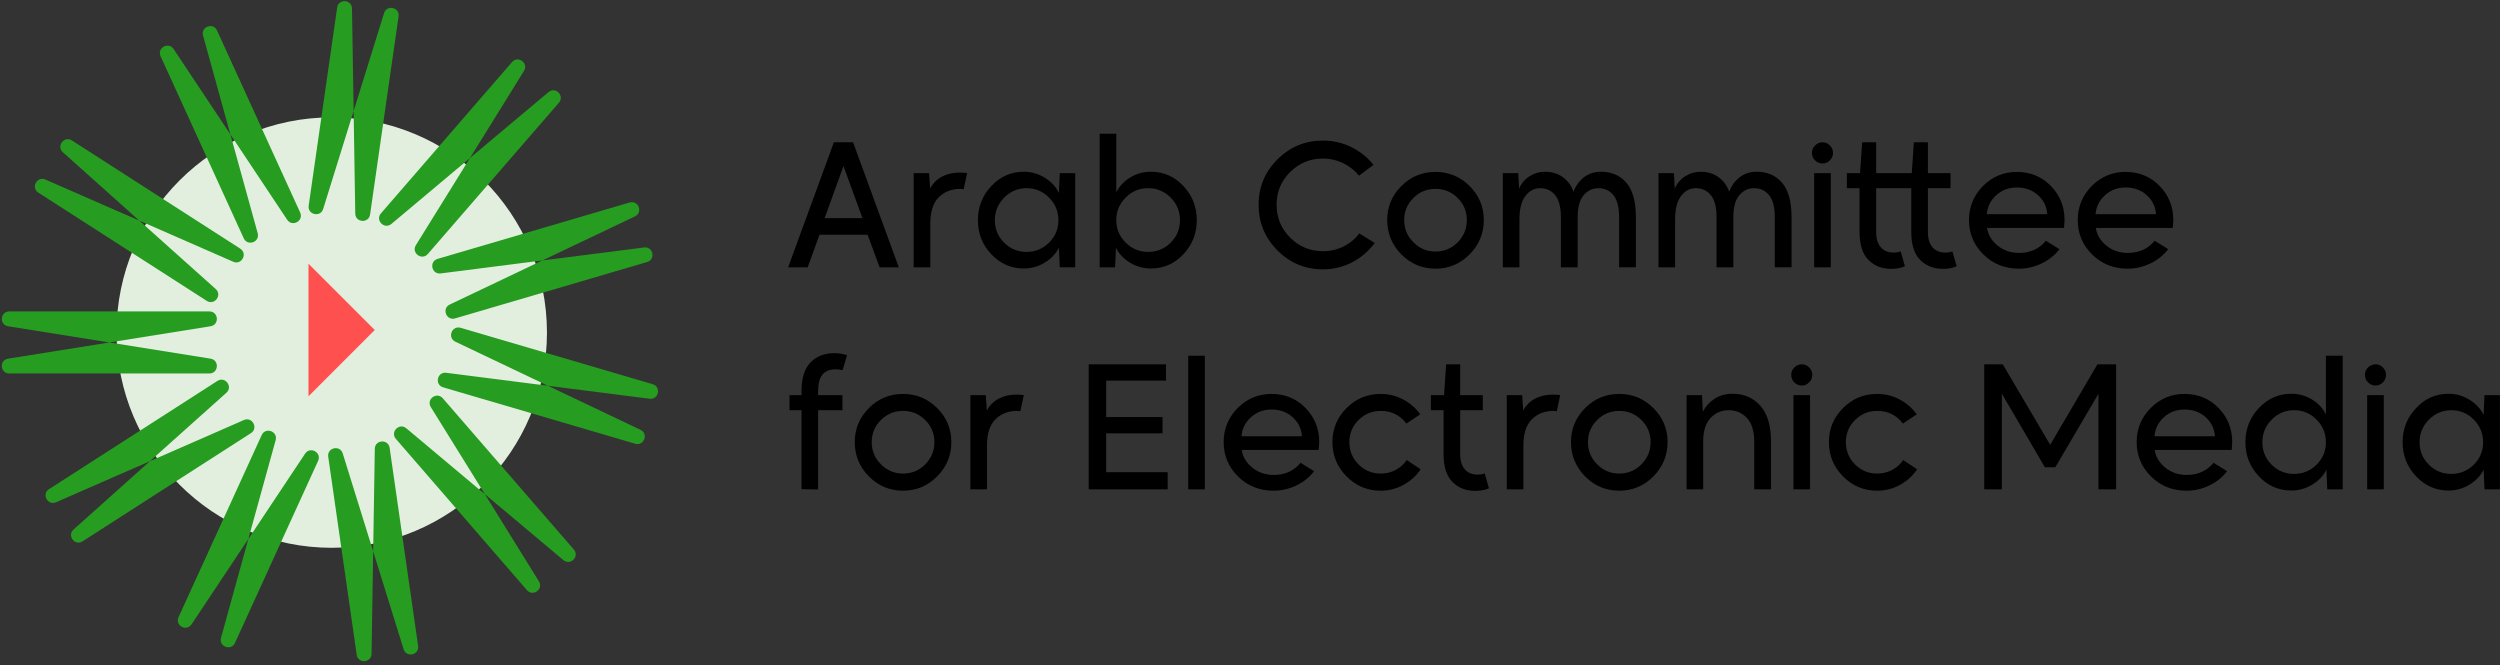 <?xml version="1.0" encoding="utf-8"?>
<!-- Generator: Adobe Illustrator 24.0.1, SVG Export Plug-In . SVG Version: 6.00 Build 0)  -->
<svg version="1.1" id="Layer_1" xmlns="http://www.w3.org/2000/svg" xmlns:xlink="http://www.w3.org/1999/xlink" x="0px" y="0px"
	 viewBox="0 0 1007.273 268" style="enable-background:new 0 0 1007.273 268;" xml:space="preserve">
<rect x="0" y="0" width="1007.273" height="268" fill="#333333" stroke="none"/>
<style type="text/css">
	.st0{fill:#E2EFDF;}
	.st1{fill:#FF5050;}
	.st2{fill:#269D20;}
</style>
<g>
	<circle class="st0" cx="133.663" cy="134" r="86.711"/>
	<polygon class="st1" points="124.288,159.673 124.288,106.259 150.994,132.966 	"/>
	<g>
		<path class="st2" d="M3.741,125.478h80.626c3.702,0,4.13,5.39,0.475,5.975L3.266,144.505c-3.655,0.585-3.227,5.974,0.475,5.974
			h80.626c3.702,0,4.13-5.389,0.475-5.974L3.266,131.453C-0.389,130.868,0.039,125.478,3.741,125.478"/>
		<path class="st2" d="M28.973,56.589l67.827,43.59c3.114,2.001,0.561,6.766-2.831,5.282L18.287,72.339
			c-3.391-1.484-5.945,3.28-2.831,5.282l67.827,43.59c3.115,2.002,6.388-2.301,3.629-4.769L25.345,61.359
			C22.585,58.89,25.859,54.588,28.973,56.589"/>
		<path class="st2" d="M87.444,12.279l33.493,73.34c1.538,3.367-3.187,5.996-5.237,2.914L69.939,19.752
			c-2.05-3.082-6.775-0.455-5.237,2.913l33.493,73.34c1.539,3.367,6.618,1.518,5.632-2.05L81.812,14.33
			C80.826,10.761,85.906,8.911,87.444,12.279"/>
		<path class="st2" d="M160.589,6.614L149.114,86.42c-0.526,3.664-5.921,3.32-5.981-0.381l-1.31-82.603
			c-0.058-3.701-5.454-4.045-5.981-0.381l-11.474,79.806c-0.527,3.664,4.746,4.856,5.846,1.32l24.528-78.887
			C155.842,1.759,161.115,2.95,160.589,6.614"/>
		<path class="st2" d="M225.185,41.393l-52.799,60.933c-2.424,2.798-6.777-0.409-4.825-3.554l43.556-70.197
			c1.951-3.146-2.401-6.352-4.827-3.554l-52.798,60.933c-2.424,2.798,1.369,6.65,4.205,4.271l63.285-53.103
			C223.817,34.742,227.611,38.595,225.185,41.393"/>
		<path class="st2" d="M260.724,105.574l-77.36,22.715c-3.552,1.043-5.481-4.007-2.138-5.598l74.594-35.507
			c3.342-1.59,1.414-6.641-2.139-5.598l-77.361,22.715c-3.551,1.043-2.444,6.335,1.228,5.866l81.949-10.459
			C263.168,99.24,264.277,104.531,260.724,105.574"/>
		<path class="st2" d="M255.922,178.782l-77.36-22.715c-3.552-1.043-2.444-6.336,1.228-5.867l81.948,10.459
			c3.672,0.469,4.78-4.822,1.227-5.865l-77.36-22.715c-3.552-1.043-5.48,4.007-2.138,5.598l74.594,35.505
			C261.403,174.774,259.475,179.825,255.922,178.782"/>
		<path class="st2" d="M212.303,237.77l-52.799-60.933c-2.424-2.797,1.369-6.651,4.205-4.271l63.284,53.102
			c2.836,2.38,6.629-1.472,4.205-4.269l-52.799-60.934c-2.425-2.798-6.777,0.409-4.826,3.553l43.556,70.198
			C219.082,237.362,214.729,240.569,212.303,237.77"/>
		<path class="st2" d="M143.718,263.814l-11.475-79.806c-0.526-3.664,4.747-4.855,5.847-1.32l24.528,78.888
			c1.1,3.535,6.373,2.343,5.846-1.321L156.99,180.45c-0.527-3.664-5.922-3.321-5.981,0.381l-1.31,82.602
			C149.64,267.134,144.244,267.478,143.718,263.814"/>
		<path class="st2" d="M71.94,248.641l33.492-73.34c1.539-3.367,6.619-1.517,5.633,2.051l-22.016,79.625
			c-0.985,3.568,4.094,5.418,5.632,2.05l33.493-73.34c1.538-3.367-3.186-5.995-5.236-2.913l-45.762,68.781
			C75.127,254.637,70.402,252.009,71.94,248.641"/>
		<path class="st2" d="M19.758,197.073l67.827-43.59c3.114-2.001,6.388,2.301,3.63,4.77l-61.569,55.083
			c-2.759,2.468,0.514,6.771,3.63,4.769l67.826-43.59c3.115-2.001,0.56-6.766-2.83-5.282l-75.683,33.122
			C19.197,203.84,16.645,199.074,19.758,197.073"/>
	</g>
	<g>
		<g>
			<path d="M335.977,57.326h7.729l18.423,50.372h-7.728l-4.83-13.11H330.18l-4.761,13.11h-7.866L335.977,57.326z M347.501,87.895
				l-7.659-20.977l-7.591,20.977H347.501z"/>
			<path d="M368.132,69.747h6.211l0.414,6.21c1.104-2.07,2.679-3.657,4.727-4.761c2.046-1.104,4.382-1.656,7.004-1.656
				c0.138,0,0.252,0,0.345,0c0.966,0,1.908,0.068,2.829,0.207l-1.38,6.486c-0.552-0.092-0.99-0.139-1.312-0.139
				c-3.543,0-6.451,1.128-8.729,3.382s-3.416,5.819-3.416,10.695v17.526h-6.693V69.747z"/>
			<path d="M399.46,74.922c3.588-3.817,7.935-5.728,13.041-5.728c3.036,0,5.854,0.806,8.453,2.415
				c2.599,1.611,4.496,3.657,5.692,6.142l0.346-8.004h6.21v37.951h-6.21l-0.346-7.936c-1.196,2.439-3.094,4.451-5.692,6.038
				c-2.6,1.587-5.417,2.381-8.453,2.381c-5.106,0-9.465-1.909-13.076-5.728c-3.611-3.817-5.416-8.395-5.416-13.731
				C394.009,83.34,395.825,78.741,399.46,74.922z M404.565,97.762c2.484,2.484,5.497,3.727,9.04,3.727
				c3.542,0,6.565-1.242,9.073-3.727c2.507-2.484,3.761-5.496,3.761-9.039c0-3.542-1.254-6.578-3.761-9.108
				c-2.508-2.529-5.531-3.795-9.073-3.795c-3.497,0-6.498,1.266-9.005,3.795c-2.508,2.53-3.761,5.566-3.761,9.108
				C400.84,92.266,402.082,95.277,404.565,97.762z"/>
			<path d="M443.069,53.876h6.693v23.668c1.149-2.438,3.002-4.438,5.555-6.003c2.554-1.563,5.348-2.347,8.384-2.347
				c5.106,0,9.465,1.91,13.076,5.728c3.611,3.819,5.417,8.418,5.417,13.801c0,5.337-1.806,9.914-5.417,13.731
				c-3.611,3.818-7.97,5.728-13.076,5.728c-3.036,0-5.854-0.794-8.452-2.381c-2.6-1.587-4.475-3.599-5.624-6.038l-0.345,7.936
				h-6.211V53.876z M453.558,97.762c2.483,2.484,5.52,3.727,9.108,3.727c3.495,0,6.496-1.242,9.004-3.727
				c2.507-2.484,3.761-5.496,3.761-9.039c0-3.542-1.254-6.578-3.761-9.108c-2.508-2.529-5.509-3.795-9.004-3.795
				c-3.589,0-6.637,1.266-9.144,3.795c-2.508,2.53-3.761,5.566-3.761,9.108C449.762,92.266,451.027,95.277,453.558,97.762z"/>
			<path d="M514.694,64.227c5.06-5.06,11.178-7.59,18.354-7.59c4.048,0,7.843,0.874,11.386,2.622c3.541,1.748,6.531,4.14,8.97,7.176
				l-5.865,4.348c-1.748-2.162-3.888-3.853-6.417-5.072c-2.53-1.218-5.222-1.828-8.073-1.828c-5.152,0-9.557,1.806-13.214,5.416
				c-3.657,3.612-5.486,7.994-5.486,13.146c0,5.244,1.829,9.684,5.486,13.317c3.657,3.635,8.062,5.451,13.214,5.451
				c2.943,0,5.692-0.632,8.246-1.897c2.553-1.265,4.68-3.024,6.383-5.278l6.21,3.863c-2.393,3.268-5.417,5.854-9.074,7.764
				s-7.579,2.863-11.765,2.863c-7.177,0-13.295-2.541-18.354-7.625c-5.061-5.082-7.591-11.213-7.591-18.389
				C507.103,75.383,509.633,69.287,514.694,64.227z"/>
			<path d="M564.651,74.922c3.771-3.771,8.35-5.658,13.731-5.658c5.336,0,9.913,1.897,13.732,5.692
				c3.817,3.796,5.727,8.361,5.727,13.697c0,5.383-1.909,9.995-5.727,13.835c-3.819,3.842-8.396,5.762-13.732,5.762
				c-5.382,0-9.971-1.92-13.766-5.762c-3.795-3.84-5.692-8.452-5.692-13.835C558.925,83.317,560.833,78.741,564.651,74.922z
				 M565.756,88.653c0,3.543,1.242,6.533,3.726,8.971c2.438,2.484,5.405,3.726,8.901,3.726s6.475-1.241,8.937-3.726
				c2.46-2.484,3.691-5.474,3.691-8.971c0-3.45-1.231-6.405-3.691-8.866c-2.462-2.461-5.44-3.692-8.937-3.692
				s-6.475,1.231-8.936,3.692S565.756,85.203,565.756,88.653z"/>
			<path d="M605.501,107.698V69.747h6.211l0.345,6.279c0.92-2.162,2.334-3.841,4.244-5.037c1.908-1.196,3.943-1.795,6.106-1.795
				c2.897,0,5.348,0.749,7.349,2.243c2.001,1.495,3.416,3.439,4.243,5.83c0.828-2.346,2.209-4.277,4.141-5.796
				c1.932-1.518,4.231-2.277,6.9-2.277c4.278,0,7.693,1.484,10.247,4.451c2.553,2.967,3.829,7.603,3.829,13.904v20.148h-6.762V87.55
				c0-4.094-0.771-7.073-2.312-8.937c-1.542-1.862-3.554-2.794-6.038-2.794c-2.346,0-4.324,0.943-5.935,2.829
				c-1.61,1.887-2.415,4.854-2.415,8.901v20.148h-6.762V87.55c0-4.094-0.771-7.073-2.312-8.937
				c-1.542-1.862-3.554-2.794-6.038-2.794c-2.393,0-4.382,1.059-5.969,3.174c-1.587,2.116-2.381,5.244-2.381,9.385v19.32H605.501z"
				/>
			<path d="M668.224,107.698V69.747h6.211l0.345,6.279c0.92-2.162,2.334-3.841,4.244-5.037c1.908-1.196,3.943-1.795,6.106-1.795
				c2.897,0,5.348,0.749,7.349,2.243c2.001,1.495,3.416,3.439,4.243,5.83c0.828-2.346,2.209-4.277,4.141-5.796
				c1.932-1.518,4.231-2.277,6.9-2.277c4.278,0,7.693,1.484,10.247,4.451c2.553,2.967,3.829,7.603,3.829,13.904v20.148h-6.762V87.55
				c0-4.094-0.771-7.073-2.312-8.937c-1.542-1.862-3.554-2.794-6.038-2.794c-2.346,0-4.324,0.943-5.935,2.829
				c-1.61,1.887-2.415,4.854-2.415,8.901v20.148h-6.762V87.55c0-4.094-0.771-7.073-2.312-8.937
				c-1.542-1.862-3.554-2.794-6.038-2.794c-2.393,0-4.382,1.059-5.969,3.174c-1.587,2.116-2.381,5.244-2.381,9.385v19.32H668.224z"
				/>
			<path d="M730.052,61.604c0-1.195,0.425-2.208,1.276-3.036c0.851-0.828,1.852-1.242,3.002-1.242c1.149,0,2.139,0.426,2.967,1.276
				c0.828,0.852,1.242,1.853,1.242,3.002c0,1.15-0.414,2.139-1.242,2.967c-0.828,0.875-1.817,1.312-2.967,1.312
				c-1.15,0-2.151-0.414-3.002-1.242C730.476,63.813,730.052,62.801,730.052,61.604z M730.948,107.698V69.747h6.693v37.951H730.948z
				"/>
			<path d="M762,108.319c-3.772,0-6.844-1.208-9.212-3.623c-2.37-2.415-3.554-6.129-3.554-11.144V75.819h-5.106v-6.072h5.313
				l0.828-12.421h5.658v12.421h14.353l0.828-12.421h5.658v12.421h9.108v6.072h-9.108v17.664c0,2.669,0.621,4.716,1.863,6.142
				c1.241,1.427,2.943,2.139,5.105,2.139c1.104,0,2.07-0.16,2.898-0.482l1.725,6.003c-1.564,0.69-3.404,1.035-5.52,1.035
				c-3.772,0-6.844-1.208-9.212-3.623c-2.37-2.415-3.554-6.129-3.554-11.144V75.819h-14.146v17.664c0,2.669,0.621,4.716,1.863,6.142
				c1.241,1.427,2.943,2.139,5.105,2.139c1.104,0,2.07-0.16,2.898-0.482l1.725,6.003C765.955,107.975,764.115,108.319,762,108.319z"
				/>
			<path d="M798.985,74.922c3.771-3.771,8.303-5.658,13.593-5.658c5.475,0,10.051,1.887,13.732,5.658
				c3.68,3.772,5.52,8.35,5.52,13.731c0,0.185-0.068,1.242-0.207,3.174h-31.051c0.506,2.898,1.967,5.303,4.382,7.211
				c2.415,1.91,5.255,2.864,8.521,2.864c4.555,0,8.165-1.633,10.833-4.899l5.452,3.381c-1.795,2.393-4.164,4.302-7.107,5.728
				c-2.944,1.426-6.004,2.139-9.178,2.139c-5.704,0-10.488-1.908-14.353-5.727s-5.796-8.441-5.796-13.87
				C793.327,83.317,795.213,78.741,798.985,74.922z M800.503,86.308h24.358c-0.185-2.99-1.415-5.531-3.692-7.625
				c-2.276-2.093-5.117-3.14-8.521-3.14c-3.312,0-6.106,1.047-8.384,3.14C801.986,80.776,800.732,83.317,800.503,86.308z"/>
			<path d="M842.802,74.922c3.771-3.771,8.303-5.658,13.593-5.658c5.475,0,10.051,1.887,13.732,5.658
				c3.68,3.772,5.52,8.35,5.52,13.731c0,0.185-0.068,1.242-0.207,3.174h-31.051c0.506,2.898,1.967,5.303,4.382,7.211
				c2.415,1.91,5.255,2.864,8.521,2.864c4.555,0,8.165-1.633,10.833-4.899l5.452,3.381c-1.795,2.393-4.164,4.302-7.107,5.728
				c-2.944,1.426-6.004,2.139-9.178,2.139c-5.704,0-10.488-1.908-14.353-5.727s-5.796-8.441-5.796-13.87
				C837.144,83.317,839.03,78.741,842.802,74.922z M844.32,86.308h24.358c-0.185-2.99-1.415-5.531-3.692-7.625
				c-2.276-2.093-5.117-3.14-8.521-3.14c-3.312,0-6.106,1.047-8.384,3.14C845.803,80.776,844.55,83.317,844.32,86.308z"/>
			<path d="M318.105,159.203h4.83v-1.449c0-5.383,1.219-9.304,3.657-11.765c2.438-2.461,5.635-3.692,9.592-3.692
				c1.839,0,3.542,0.276,5.105,0.828l-1.794,6.004c-1.38-0.23-2.301-0.346-2.76-0.346c-2.301,0-4.061,0.68-5.278,2.036
				c-1.22,1.357-1.829,3.669-1.829,6.935v1.449h9.799v6.072h-9.799v31.948l-6.693-0.139v-31.81h-4.83V159.203z"/>
			<path d="M350.122,164.378c3.771-3.771,8.35-5.658,13.731-5.658c5.336,0,9.913,1.897,13.732,5.692
				c3.817,3.796,5.727,8.361,5.727,13.697c0,5.383-1.909,9.995-5.727,13.835c-3.819,3.842-8.396,5.762-13.732,5.762
				c-5.382,0-9.971-1.92-13.766-5.762c-3.795-3.84-5.692-8.452-5.692-13.835C344.395,172.773,346.303,168.197,350.122,164.378z
				 M351.226,178.109c0,3.543,1.242,6.533,3.726,8.971c2.438,2.484,5.405,3.726,8.901,3.726s6.475-1.241,8.937-3.726
				c2.46-2.484,3.691-5.474,3.691-8.971c0-3.45-1.231-6.405-3.691-8.866c-2.462-2.461-5.44-3.692-8.937-3.692
				s-6.475,1.231-8.936,3.692S351.226,174.659,351.226,178.109z"/>
			<path d="M390.971,159.203h6.211l0.414,6.21c1.104-2.07,2.679-3.657,4.727-4.761c2.046-1.104,4.382-1.656,7.004-1.656
				c0.138,0,0.252,0,0.345,0c0.966,0,1.908,0.068,2.829,0.207l-1.38,6.486c-0.552-0.092-0.99-0.139-1.312-0.139
				c-3.543,0-6.451,1.128-8.729,3.382s-3.416,5.819-3.416,10.695v17.526h-6.693V159.203z"/>
			<path d="M438.653,146.782h31.12v6.556h-24.082v14.697h22.702v6.556h-22.702v15.663h24.772v6.9h-31.811V146.782z"/>
			<path d="M485.436,197.154h-6.693v-53.822h6.693V197.154z"/>
			<path d="M498.685,164.378c3.771-3.771,8.303-5.658,13.593-5.658c5.475,0,10.051,1.887,13.732,5.658
				c3.68,3.772,5.52,8.35,5.52,13.731c0,0.185-0.068,1.242-0.207,3.174h-31.051c0.506,2.898,1.967,5.303,4.382,7.211
				c2.415,1.91,5.255,2.864,8.521,2.864c4.555,0,8.165-1.633,10.833-4.899l5.452,3.381c-1.795,2.393-4.164,4.302-7.107,5.728
				c-2.944,1.426-6.004,2.139-9.178,2.139c-5.704,0-10.488-1.908-14.353-5.727s-5.796-8.441-5.796-13.87
				C493.027,172.773,494.913,168.197,498.685,164.378z M500.203,175.764h24.358c-0.185-2.99-1.415-5.531-3.692-7.625
				c-2.276-2.093-5.117-3.14-8.521-3.14c-3.311,0-6.106,1.047-8.384,3.14C501.686,170.232,500.432,172.773,500.203,175.764z"/>
			<path d="M542.571,164.378c3.771-3.771,8.35-5.658,13.731-5.658c3.22,0,6.222,0.736,9.005,2.208
				c2.783,1.473,5.095,3.474,6.936,6.003l-5.59,3.727c-2.576-3.403-6.026-5.106-10.351-5.106c-3.496,0-6.475,1.231-8.936,3.692
				s-3.691,5.416-3.691,8.866c0,3.543,1.23,6.545,3.691,9.005c2.461,2.462,5.439,3.691,8.936,3.691c2.162,0,4.163-0.482,6.004-1.448
				c1.839-0.967,3.335-2.3,4.485-4.003l5.589,3.727c-1.749,2.622-4.049,4.716-6.9,6.279c-2.853,1.564-5.911,2.346-9.178,2.346
				c-5.382,0-9.971-1.92-13.766-5.762c-3.795-3.84-5.692-8.452-5.692-13.835C536.844,172.773,538.753,168.197,542.571,164.378z"/>
			<path d="M576.52,159.203h5.313l0.828-12.421h5.658v12.421h9.108v6.072h-9.108v17.664c0,2.669,0.621,4.716,1.863,6.142
				c1.241,1.427,2.943,2.139,5.105,2.139c1.104,0,2.07-0.16,2.898-0.482l1.725,6.003c-1.564,0.69-3.404,1.035-5.52,1.035
				c-3.772,0-6.844-1.208-9.212-3.623c-2.37-2.415-3.554-6.129-3.554-11.144v-17.733h-5.106V159.203z"/>
			<path d="M607.089,159.203h6.211l0.414,6.21c1.104-2.07,2.679-3.657,4.727-4.761c2.046-1.104,4.382-1.656,7.004-1.656
				c0.138,0,0.252,0,0.345,0c0.966,0,1.908,0.068,2.829,0.207l-1.38,6.486c-0.552-0.092-0.99-0.139-1.312-0.139
				c-3.543,0-6.451,1.128-8.729,3.382s-3.416,5.819-3.416,10.695v17.526h-6.693V159.203z"/>
			<path d="M638.691,164.378c3.771-3.771,8.35-5.658,13.731-5.658c5.336,0,9.913,1.897,13.732,5.692
				c3.817,3.796,5.727,8.361,5.727,13.697c0,5.383-1.909,9.995-5.727,13.835c-3.819,3.842-8.396,5.762-13.732,5.762
				c-5.382,0-9.971-1.92-13.766-5.762c-3.795-3.84-5.692-8.452-5.692-13.835C632.965,172.773,634.873,168.197,638.691,164.378z
				 M639.796,178.109c0,3.543,1.242,6.533,3.726,8.971c2.438,2.484,5.405,3.726,8.901,3.726s6.475-1.241,8.937-3.726
				c2.46-2.484,3.691-5.474,3.691-8.971c0-3.45-1.231-6.405-3.691-8.866c-2.462-2.461-5.44-3.692-8.937-3.692
				s-6.475,1.231-8.936,3.692S639.796,174.659,639.796,178.109z"/>
			<path d="M679.541,197.154v-37.951h6.211l0.345,6.693c1.104-2.162,2.68-3.91,4.727-5.244s4.451-2.002,7.211-2.002
				c4.646,0,8.395,1.622,11.247,4.865s4.278,8.016,4.278,14.318v19.32h-6.762v-19.32c0-4.094-0.967-7.211-2.898-9.351
				c-1.932-2.139-4.394-3.208-7.384-3.208c-2.944,0-5.394,1.059-7.349,3.174c-1.955,2.116-2.933,5.244-2.933,9.385v19.32H679.541z"
				/>
			<path d="M721.702,151.061c0-1.195,0.425-2.208,1.276-3.036c0.851-0.828,1.852-1.242,3.002-1.242c1.149,0,2.139,0.426,2.967,1.276
				c0.828,0.852,1.242,1.853,1.242,3.002c0,1.15-0.414,2.139-1.242,2.967c-0.828,0.875-1.817,1.312-2.967,1.312
				c-1.15,0-2.151-0.414-3.002-1.242C722.127,153.269,721.702,152.257,721.702,151.061z M722.598,197.154v-37.951h6.693v37.951
				H722.598z"/>
			<path d="M742.609,164.378c3.771-3.771,8.35-5.658,13.731-5.658c3.22,0,6.222,0.736,9.005,2.208
				c2.783,1.473,5.095,3.474,6.936,6.003l-5.59,3.727c-2.576-3.403-6.026-5.106-10.351-5.106c-3.496,0-6.475,1.231-8.936,3.692
				s-3.691,5.416-3.691,8.866c0,3.543,1.23,6.545,3.691,9.005c2.461,2.462,5.439,3.691,8.936,3.691c2.162,0,4.163-0.482,6.004-1.448
				c1.839-0.967,3.335-2.3,4.485-4.003l5.589,3.727c-1.749,2.622-4.049,4.716-6.9,6.279c-2.853,1.564-5.911,2.346-9.178,2.346
				c-5.382,0-9.971-1.92-13.766-5.762c-3.795-3.84-5.692-8.452-5.692-13.835C736.883,172.773,738.791,168.197,742.609,164.378z"/>
			<path d="M799.469,197.154v-50.372h7.452l19.114,32.432l19.044-32.432h7.521v50.372h-7.107V158.65l-17.389,29.603h-4.209
				l-17.319-29.603v38.504H799.469z"/>
			<path d="M866.539,164.378c3.771-3.771,8.303-5.658,13.593-5.658c5.475,0,10.051,1.887,13.732,5.658
				c3.68,3.772,5.52,8.35,5.52,13.731c0,0.185-0.068,1.242-0.207,3.174h-31.051c0.506,2.898,1.967,5.303,4.382,7.211
				c2.415,1.91,5.255,2.864,8.521,2.864c4.555,0,8.165-1.633,10.833-4.899l5.452,3.381c-1.795,2.393-4.164,4.302-7.107,5.728
				c-2.944,1.426-6.004,2.139-9.178,2.139c-5.704,0-10.488-1.908-14.353-5.727s-5.796-8.441-5.796-13.87
				C860.881,172.773,862.766,168.197,866.539,164.378z M868.056,175.764h24.358c-0.185-2.99-1.415-5.531-3.692-7.625
				c-2.276-2.093-5.117-3.14-8.521-3.14c-3.312,0-6.106,1.047-8.384,3.14C869.54,170.232,868.286,172.773,868.056,175.764z"/>
			<path d="M910.148,164.378c3.588-3.817,7.935-5.728,13.041-5.728c3.036,0,5.831,0.783,8.384,2.347
				c2.554,1.564,4.404,3.565,5.555,6.003v-23.668h6.763v53.822h-6.21l-0.346-7.936c-1.196,2.439-3.094,4.451-5.692,6.038
				c-2.6,1.587-5.417,2.381-8.453,2.381c-5.106,0-9.465-1.909-13.076-5.728c-3.611-3.817-5.416-8.395-5.416-13.731
				C904.697,172.796,906.513,168.197,910.148,164.378z M915.254,187.218c2.484,2.484,5.497,3.727,9.04,3.727
				c3.542,0,6.565-1.242,9.073-3.727c2.507-2.484,3.761-5.496,3.761-9.039c0-3.542-1.254-6.578-3.761-9.108
				c-2.508-2.529-5.531-3.795-9.073-3.795c-3.497,0-6.498,1.266-9.005,3.795c-2.508,2.53-3.761,5.566-3.761,9.108
				C911.528,181.722,912.77,184.733,915.254,187.218z"/>
			<path d="M952.861,151.061c0-1.195,0.425-2.208,1.276-3.036c0.851-0.828,1.852-1.242,3.002-1.242c1.149,0,2.139,0.426,2.967,1.276
				c0.828,0.852,1.242,1.853,1.242,3.002c0,1.15-0.414,2.139-1.242,2.967c-0.828,0.875-1.817,1.312-2.967,1.312
				c-1.15,0-2.151-0.414-3.002-1.242C953.286,153.269,952.861,152.257,952.861,151.061z M953.758,197.154v-37.951h6.693v37.951
				H953.758z"/>
			<path d="M973.493,164.378c3.588-3.817,7.935-5.728,13.041-5.728c3.036,0,5.854,0.806,8.453,2.415
				c2.599,1.611,4.496,3.657,5.692,6.142l0.346-8.004h6.21v37.951h-6.21l-0.346-7.936c-1.196,2.439-3.094,4.451-5.692,6.038
				c-2.6,1.587-5.417,2.381-8.453,2.381c-5.106,0-9.465-1.909-13.076-5.728c-3.611-3.817-5.416-8.395-5.416-13.731
				C968.042,172.796,969.858,168.197,973.493,164.378z M978.598,187.218c2.484,2.484,5.497,3.727,9.04,3.727
				c3.542,0,6.565-1.242,9.073-3.727c2.507-2.484,3.761-5.496,3.761-9.039c0-3.542-1.254-6.578-3.761-9.108
				c-2.508-2.529-5.531-3.795-9.073-3.795c-3.497,0-6.498,1.266-9.005,3.795c-2.508,2.53-3.761,5.566-3.761,9.108
				C974.873,181.722,976.115,184.733,978.598,187.218z"/>
		</g>
	</g>
</g>
</svg>
